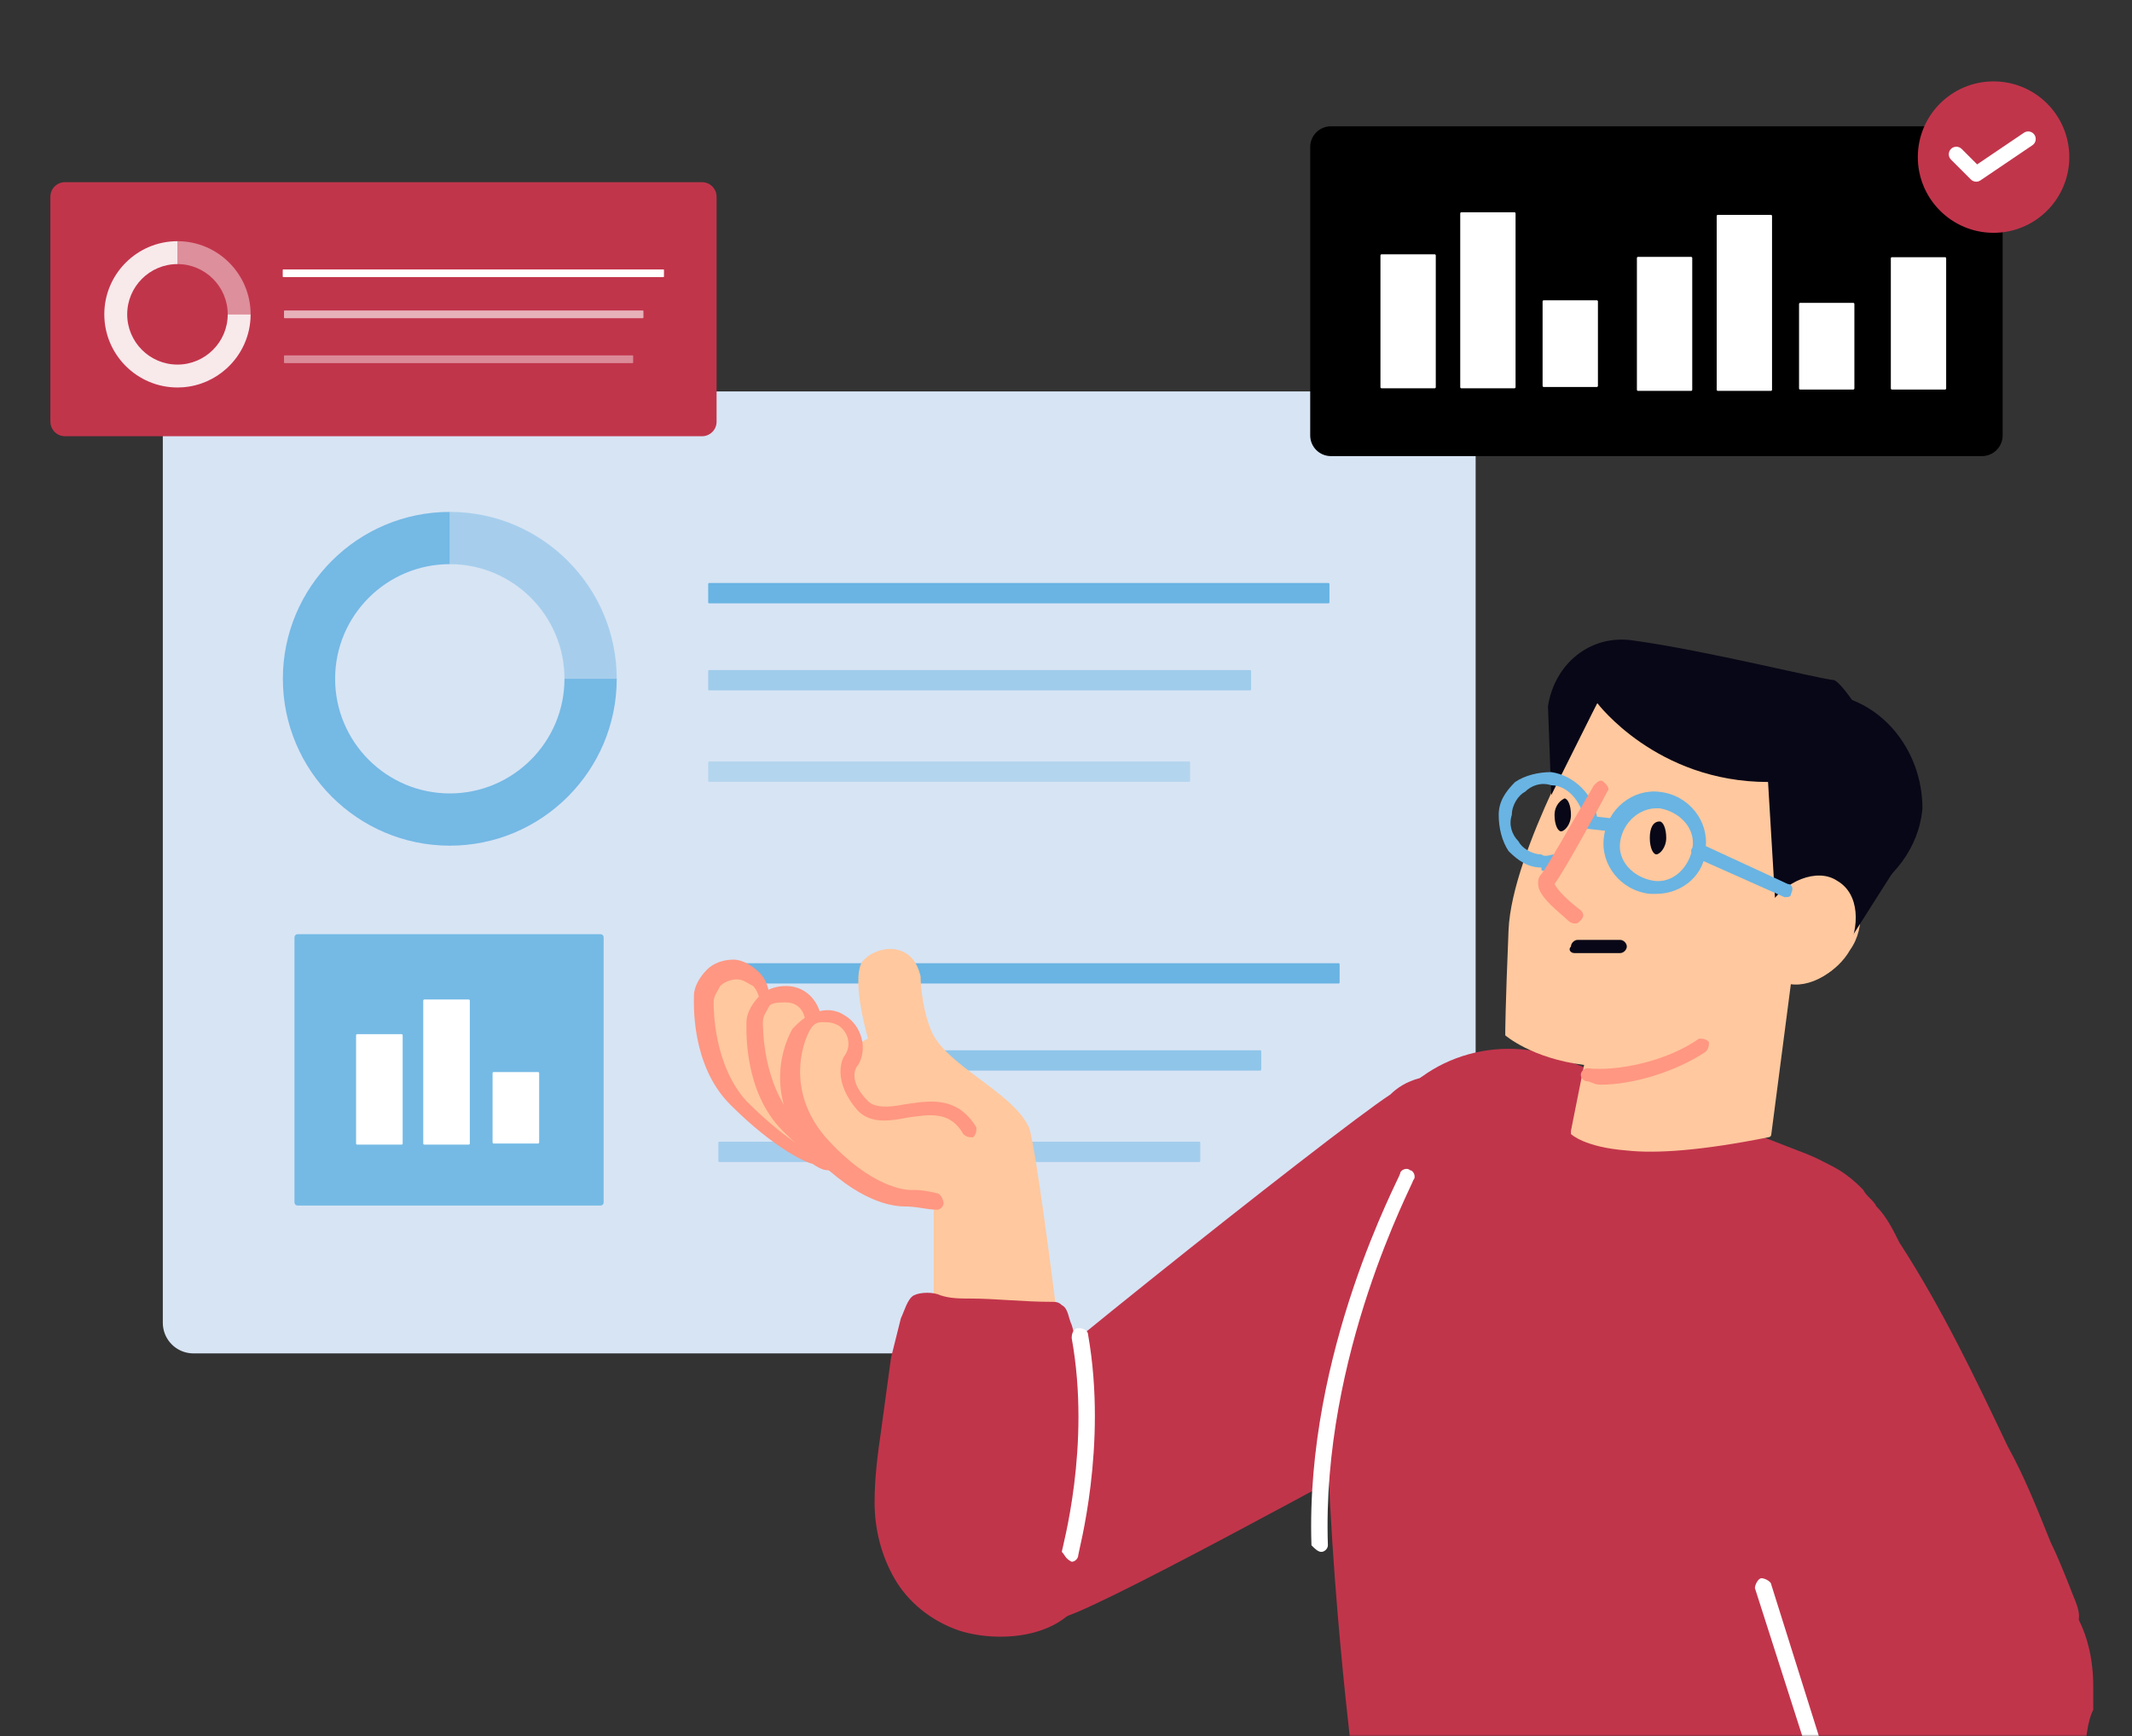 <svg width="550" height="448" viewBox="0 0 550 448" fill="none" xmlns="http://www.w3.org/2000/svg">
<rect x="0" y="0" width="550" height="448" fill="#333333" stroke="none"/>
<path d="M380.677 108.901V341.299C380.677 345.662 377.138 349.2 372.775 349.2H49.902C46.026 349.2 42.803 346.412 42.131 342.73C42.046 342.268 42 341.787 42 341.298V108.901C42 104.538 45.538 101 49.902 101H372.775C374.773 101 376.602 101.743 377.99 102.972C379.638 104.413 380.677 106.536 380.677 108.901Z" fill="#D7E4F4"/>
<path opacity="0.88" d="M154.932 241.037H76.763C76.323 241.037 75.966 241.394 75.966 241.834V310.258C75.966 310.699 76.323 311.055 76.763 311.055H154.932C155.372 311.055 155.729 310.699 155.729 310.258V241.834C155.729 241.394 155.372 241.037 154.932 241.037Z" fill="#69B4E3"/>
<g opacity="0.89">
<path d="M145.618 175.139C145.618 191.45 132.347 204.719 116.035 204.719C99.723 204.719 86.451 191.45 86.451 175.139C86.451 158.829 99.723 145.559 116.035 145.559V132.079C92.29 132.079 72.971 151.396 72.971 175.138C72.971 198.881 92.29 218.198 116.035 218.198C139.78 218.198 159.099 198.881 159.099 175.138H145.618L145.618 175.139Z" fill="#69B4E3"/>
<g opacity="0.5">
<path d="M159.1 175.139H145.619C145.619 158.829 132.347 145.559 116.035 145.559V132.079C139.781 132.079 159.099 151.396 159.099 175.138L159.1 175.139Z" fill="#69B4E3"/>
</g>
</g>
<path d="M342.711 150.426H182.945C182.804 150.426 182.69 150.54 182.69 150.68V155.413C182.69 155.554 182.804 155.668 182.945 155.668H342.711C342.851 155.668 342.965 155.554 342.965 155.413V150.68C342.965 150.54 342.851 150.426 342.711 150.426Z" fill="#69B4E3"/>
<path opacity="0.5" d="M322.489 172.891H182.945C182.804 172.891 182.69 173.004 182.69 173.145V177.878C182.69 178.019 182.804 178.132 182.945 178.132H322.489C322.63 178.132 322.743 178.019 322.743 177.878V173.145C322.743 173.004 322.63 172.891 322.489 172.891Z" fill="#69B4E3"/>
<path opacity="0.31" d="M306.761 196.48H182.945C182.804 196.48 182.69 196.594 182.69 196.735V201.468C182.69 201.608 182.804 201.722 182.945 201.722H306.761C306.902 201.722 307.015 201.608 307.015 201.468V196.735C307.015 196.594 306.902 196.48 306.761 196.48Z" fill="#69B4E3"/>
<path d="M345.326 248.526H185.573C185.429 248.526 185.312 248.643 185.312 248.787V253.507C185.312 253.651 185.429 253.768 185.573 253.768H345.326C345.47 253.768 345.587 253.651 345.587 253.507V248.787C345.587 248.643 345.47 248.526 345.326 248.526Z" fill="#69B4E3"/>
<path opacity="0.65" d="M325.105 270.992H185.573C185.429 270.992 185.312 271.109 185.312 271.253V275.973C185.312 276.117 185.429 276.234 185.573 276.234H325.105C325.249 276.234 325.365 276.117 325.365 275.973V271.253C325.365 271.109 325.249 270.992 325.105 270.992Z" fill="#69B4E3"/>
<path opacity="0.47" d="M309.377 294.58H185.573C185.429 294.58 185.312 294.697 185.312 294.841V299.561C185.312 299.705 185.429 299.822 185.573 299.822H309.377C309.521 299.822 309.638 299.705 309.638 299.561V294.841C309.638 294.697 309.521 294.58 309.377 294.58Z" fill="#69B4E3"/>
<path d="M103.586 266.828H92.148C91.988 266.828 91.858 266.958 91.858 267.117V295.041C91.858 295.2 91.988 295.33 92.148 295.33H103.586C103.746 295.33 103.875 295.2 103.875 295.041V267.117C103.875 266.958 103.746 266.828 103.586 266.828Z" fill="white"/>
<path d="M120.913 257.887H109.475C109.315 257.887 109.186 258.016 109.186 258.176V295.041C109.186 295.2 109.315 295.33 109.475 295.33H120.913C121.073 295.33 121.202 295.2 121.202 295.041V258.176C121.202 258.016 121.073 257.887 120.913 257.887Z" fill="white"/>
<path d="M138.798 276.608H127.36C127.2 276.608 127.07 276.738 127.07 276.898V294.762C127.07 294.921 127.2 295.051 127.36 295.051H138.798C138.958 295.051 139.087 294.921 139.087 294.762V276.898C139.087 276.738 138.958 276.608 138.798 276.608Z" fill="white"/>
<path d="M516.63 37.927V112.346C516.63 115.294 514.242 117.683 511.293 117.683H343.337C341.879 117.683 340.562 117.099 339.599 116.156C338.613 115.186 338 113.836 338 112.346V37.927C338 34.979 340.392 32.587 343.337 32.587H511.293C514.241 32.587 516.63 34.978 516.63 37.927Z" fill="black"/>
<path d="M370.105 65.617H356.408C356.249 65.617 356.119 65.747 356.119 65.906V99.899C356.119 100.059 356.249 100.188 356.408 100.188H370.105C370.265 100.188 370.394 100.059 370.394 99.899V65.906C370.394 65.747 370.265 65.617 370.105 65.617Z" fill="white"/>
<path d="M390.688 54.773H376.991C376.832 54.773 376.702 54.902 376.702 55.062V99.9C376.702 100.059 376.832 100.189 376.991 100.189H390.688C390.848 100.189 390.977 100.059 390.977 99.9V55.062C390.977 54.902 390.848 54.773 390.688 54.773Z" fill="white"/>
<path d="M411.934 77.481H398.238C398.078 77.481 397.948 77.61 397.948 77.77V99.56C397.948 99.72 398.078 99.849 398.238 99.849H411.934C412.094 99.849 412.223 99.72 412.223 99.56V77.77C412.223 77.61 412.094 77.481 411.934 77.481Z" fill="white"/>
<path d="M436.265 66.279H422.569C422.409 66.279 422.279 66.409 422.279 66.569V100.561C422.279 100.721 422.409 100.85 422.569 100.85H436.265C436.425 100.85 436.554 100.721 436.554 100.561V66.569C436.554 66.409 436.425 66.279 436.265 66.279Z" fill="white"/>
<path d="M456.849 55.434H443.153C442.993 55.434 442.863 55.563 442.863 55.723V100.561C442.863 100.72 442.993 100.85 443.153 100.85H456.849C457.009 100.85 457.138 100.72 457.138 100.561V55.723C457.138 55.563 457.009 55.434 456.849 55.434Z" fill="white"/>
<path d="M478.094 78.142H464.398C464.238 78.142 464.108 78.271 464.108 78.431V100.221C464.108 100.381 464.238 100.511 464.398 100.511H478.094C478.254 100.511 478.383 100.381 478.383 100.221V78.431C478.383 78.271 478.254 78.142 478.094 78.142Z" fill="white"/>
<path d="M501.771 66.361H488.074C487.915 66.361 487.785 66.491 487.785 66.65V100.223C487.785 100.383 487.915 100.512 488.074 100.512H501.771C501.931 100.512 502.06 100.383 502.06 100.223V66.65C502.06 66.491 501.931 66.361 501.771 66.361Z" fill="white"/>
<path d="M514.285 60.07C525.076 60.07 533.823 51.324 533.823 40.535C533.823 29.746 525.076 21 514.285 21C503.495 21 494.748 29.746 494.748 40.535C494.748 51.324 503.495 60.07 514.285 60.07Z" fill="#C1354B"/>
<path d="M509.811 46.876C509.308 46.876 508.81 46.681 508.433 46.306L503.306 41.18C502.546 40.419 502.546 39.186 503.306 38.426C504.067 37.665 505.3 37.666 506.061 38.426L510.051 42.416L522.128 34.247C523.018 33.644 524.229 33.877 524.832 34.769C525.435 35.66 525.201 36.87 524.31 37.472L510.901 46.542C510.569 46.767 510.189 46.877 509.811 46.877V46.876Z" fill="white"/>
<path d="M184.861 50.761V108.797C184.861 110.874 183.177 112.557 181.1 112.557H16.761C15.539 112.557 14.451 111.974 13.767 111.07C13.285 110.438 13 109.652 13 108.797V50.761C13 48.684 14.684 47 16.761 47H181.1C181.497 47 181.88 47.062 182.237 47.173C183.761 47.658 184.861 49.08 184.861 50.761Z" fill="#C1354B"/>
<path d="M171.141 69.516H73.08C73 69.516 72.936 69.58 72.936 69.66V71.358C72.936 71.438 73 71.503 73.08 71.503H171.141C171.221 71.503 171.286 71.438 171.286 71.358V69.66C171.286 69.58 171.221 69.516 171.141 69.516Z" fill="white"/>
<path opacity="0.61" d="M165.843 80.111H73.412C73.332 80.111 73.268 80.176 73.268 80.255V81.954C73.268 82.034 73.332 82.098 73.412 82.098H165.843C165.923 82.098 165.988 82.034 165.988 81.954V80.255C165.988 80.176 165.923 80.111 165.843 80.111Z" fill="white"/>
<path opacity="0.42" d="M163.194 91.7H73.412C73.332 91.7 73.268 91.765 73.268 91.844V93.543C73.268 93.623 73.332 93.687 73.412 93.687H163.194C163.274 93.687 163.339 93.623 163.339 93.543V91.844C163.339 91.765 163.274 91.7 163.194 91.7Z" fill="white"/>
<g opacity="0.89">
<path d="M58.746 81.103C58.746 88.254 52.931 94.069 45.782 94.069C38.632 94.069 32.814 88.255 32.814 81.103C32.814 73.951 38.632 68.14 45.782 68.14V62.23C35.373 62.23 26.907 70.699 26.907 81.103C26.907 91.507 35.373 99.979 45.782 99.979C46.274 99.979 46.758 99.959 47.243 99.923C51.558 99.592 55.473 97.8 58.494 95.039C62.278 91.589 64.656 86.616 64.656 81.103H58.746Z" fill="white"/>
<g opacity="0.5">
<path d="M64.657 81.105H58.748C58.748 73.956 52.932 68.14 45.782 68.14V62.232C56.19 62.232 64.658 70.699 64.658 81.106L64.657 81.105Z" fill="white"/>
</g>
</g>
<mask id="mask0_320_4867" style="mask-type:alpha" maskUnits="userSpaceOnUse" x="142" y="100" width="408" height="348">
<rect x="142" y="100" width="408" height="348" fill="#D9D9D9"/>
</mask>
<g mask="url(#mask0_320_4867)">
<path d="M463.736 296.847L402.724 273.076C384.929 266.285 363.745 273.925 356.119 290.904C350.187 302.789 345.103 318.07 343.408 334.2C339.171 374.1 348.492 450.505 348.492 450.505C348.492 450.505 400.182 475.124 440.856 474.275C468.82 473.426 476.446 458.994 482.378 425.886C485.767 406.36 486.615 366.46 487.462 338.445C488.309 318.07 484.92 304.487 463.736 296.847Z" fill="#C1354B"/>
<path d="M366.287 278.171C367.982 277.322 368.829 276.473 370.524 276.473C390.014 269.682 405.267 287.51 410.351 303.64C413.74 313.827 412.046 324.863 406.961 334.201C402.724 342.691 395.945 350.331 388.319 356.274C380.693 362.216 373.066 366.461 364.592 370.706C356.119 374.951 276.465 419.096 273.076 417.398C270.533 416.549 245.96 374.951 245.96 373.253C245.112 370.706 344.255 291.754 358.661 282.416C360.356 280.718 362.898 279.02 366.287 278.171Z" fill="#C1354B"/>
<path d="M484.073 311.279C483.225 309.582 481.531 308.733 480.683 307.035C464.583 290.056 443.399 300.243 433.23 313.826C426.451 322.316 424.756 334.201 425.604 346.086C426.451 357.122 430.688 368.158 435.772 377.497C440.857 386.835 447.636 395.325 453.567 403.814C460.346 412.303 466.278 421.642 473.057 429.282C476.446 433.527 480.683 438.621 484.92 442.865C488.31 445.412 491.699 448.808 495.089 448.808C498.478 448.808 501.02 446.261 502.715 444.563C505.257 442.016 507.799 439.469 510.342 437.772C517.968 432.678 525.594 427.584 533.221 421.642C534.068 420.793 534.916 419.944 535.763 419.095C537.458 416.548 534.916 412.303 534.068 409.757C532.373 405.512 530.679 401.267 528.984 397.871C525.594 389.382 522.205 380.893 517.968 373.252C509.494 355.424 501.02 337.597 490.005 320.618C488.31 317.222 486.615 313.826 484.073 311.279Z" fill="#C1354B"/>
<path d="M340.866 400.417C341.713 400.417 342.561 399.568 342.561 398.719C340.866 349.48 364.592 305.335 364.592 304.486C365.44 303.637 364.592 301.94 363.745 301.94C362.898 301.091 361.203 301.94 361.203 302.788C361.203 303.637 336.629 348.631 338.324 398.719C339.171 399.568 340.018 400.417 340.866 400.417Z" fill="white"/>
<path d="M474.752 226.387C468.821 222.142 463.736 223.84 461.194 226.387L460.347 227.236C463.736 212.804 462.889 201.768 456.957 194.127C451.873 187.336 442.552 183.091 429.841 181.393C420.52 180.544 412.894 181.393 412.894 181.393H412.046C411.199 183.091 390.014 219.595 389.167 239.97C388.32 260.344 388.32 266.287 388.32 266.287V267.136C388.32 267.136 395.099 273.079 408.657 274.776L405.267 291.755V292.604C405.267 292.604 408.657 296 419.673 296.849C427.299 297.698 439.162 296.849 456.11 293.453C456.11 293.453 456.957 293.453 456.957 292.604L462.042 253.553C467.126 254.402 473.905 251.006 477.294 245.064C481.531 239.121 480.684 229.783 474.752 226.387Z" fill="#FFC89E"/>
<path d="M469.668 178.846C462.889 177.997 456.957 179.695 451.873 183.091C469.668 189.882 481.531 208.559 479.836 228.934C479.836 229.783 479.836 230.632 479.836 231.481C488.31 227.236 495.089 218.746 495.937 208.559C495.937 193.278 484.921 179.695 469.668 178.846Z" fill="#080717"/>
<path d="M458.652 244.214L475.599 245.063L487.463 226.386C493.394 217.897 493.394 206.012 488.31 197.522C482.378 187.335 475.599 176.299 473.057 175.45C470.515 175.45 440.01 167.809 421.367 165.263C410.351 163.565 401.03 171.205 399.335 182.241L400.183 205.163L412.046 181.392C412.046 181.392 427.299 201.767 456.11 201.767L458.652 244.214Z" fill="#080717"/>
<path d="M427.299 230.63C434.078 230.63 440.009 225.536 440.009 218.745C440.857 211.953 435.773 205.162 428.146 204.313C421.367 203.464 414.588 208.558 413.741 216.198C412.893 222.99 417.978 229.781 425.604 230.63C426.451 230.63 427.299 230.63 427.299 230.63ZM427.299 208.558H428.146C433.23 209.407 437.467 213.651 436.62 218.745C435.773 223.839 431.536 228.083 426.451 227.234C421.367 226.385 417.13 222.141 417.978 217.047C418.825 211.953 423.062 208.558 427.299 208.558Z" fill="#69B4E3"/>
<path d="M406.115 245.91H417.978C418.825 245.91 419.673 245.061 419.673 244.213C419.673 243.364 418.825 242.515 417.978 242.515H406.962C406.115 242.515 405.267 243.364 405.267 244.213C404.42 245.061 405.267 245.91 406.115 245.91Z" fill="#080717"/>
<path d="M458.652 252.704C463.736 256.099 472.21 252.704 476.447 245.912C479.837 239.121 479.837 230.631 473.905 227.235C468.821 223.84 460.347 227.235 456.11 234.027L458.652 252.704Z" fill="#FFC89E"/>
<path d="M415.435 214.503C416.282 214.503 417.13 213.654 417.13 212.805C417.13 211.956 416.282 211.107 415.435 211.107L407.809 210.258C406.961 210.258 406.114 211.107 406.114 211.956C406.114 212.805 406.961 213.654 407.809 213.654L415.435 214.503Z" fill="#69B4E3"/>
<path d="M425.604 216.198C425.604 218.745 426.451 220.443 427.299 220.443C428.146 220.443 429.841 218.745 429.841 216.198C429.841 213.651 428.993 211.953 428.146 211.953C426.451 211.953 425.604 213.651 425.604 216.198Z" fill="#080717"/>
<path d="M401.03 210.256C401.03 212.803 401.877 214.501 402.724 214.501C403.572 214.501 405.267 212.803 405.267 210.256C405.267 207.71 404.419 206.012 403.572 206.012C401.877 206.861 401.03 208.559 401.03 210.256Z" fill="#080717"/>
<path d="M460.347 231.481C461.194 231.481 462.042 231.481 462.042 230.632C462.889 228.934 462.042 228.085 461.194 228.085L439.162 217.898C438.315 217.049 437.468 217.898 436.62 218.746C435.773 219.595 436.62 220.444 437.468 221.293L460.347 231.481Z" fill="#69B4E3"/>
<path d="M412.894 279.871C421.368 279.871 432.384 276.476 440.01 271.382C440.857 270.533 440.857 269.684 440.857 268.835C440.01 267.986 439.163 267.986 438.315 267.986C429.842 273.929 417.131 276.476 409.504 275.627C408.657 275.627 407.81 276.476 407.81 277.325C407.81 278.174 408.657 279.023 409.504 279.023C410.352 279.023 411.199 279.871 412.894 279.871Z" fill="#FF9782"/>
<path d="M398.488 224.687C400.183 224.687 401.03 224.687 402.725 223.838C403.572 223.838 404.419 222.14 403.572 221.291C403.572 220.442 401.877 219.593 401.03 220.442C400.183 220.442 398.488 221.291 397.64 220.442C395.098 220.442 392.556 218.744 391.709 217.047C390.014 215.349 389.167 212.802 390.014 210.255C390.014 207.708 391.709 205.161 393.404 204.312C395.098 202.615 397.64 201.766 400.183 202.615C404.419 202.615 407.809 206.859 408.656 211.104C408.656 211.953 409.504 212.802 410.351 212.802C411.199 212.802 412.046 211.953 412.046 211.104C411.199 205.161 406.114 200.068 400.183 199.219C396.793 199.219 393.404 200.068 390.861 201.766C388.319 204.312 386.625 206.859 386.625 210.255C386.625 213.651 387.472 217.047 389.167 219.593C391.709 222.14 394.251 223.838 397.64 223.838C397.64 224.687 397.64 224.687 398.488 224.687Z" fill="#69B4E3"/>
<path d="M406.114 238.272C406.961 238.272 406.961 238.272 407.808 237.423C408.656 236.574 408.656 235.725 407.808 234.876C404.419 232.33 401.877 229.783 401.029 228.085C403.572 224.689 412.893 207.71 414.587 204.314C415.435 203.466 414.587 202.617 413.74 201.768C412.893 200.919 412.045 201.768 411.198 202.617C405.266 212.804 398.487 224.689 397.64 225.538C396.793 226.387 396.793 227.236 396.793 228.085C396.793 231.481 402.724 235.725 404.419 237.423C405.266 238.272 406.114 238.272 406.114 238.272Z" fill="#FF9782"/>
<path d="M537.458 453.054C536.61 456.45 536.61 459.845 535.763 464.09C534.916 470.033 530.679 474.277 525.595 474.277H469.668C462.889 474.277 457.804 466.637 459.499 458.147C462.889 445.413 467.126 432.679 473.905 422.492C481.531 411.456 490.852 402.966 501.021 401.268C517.121 398.722 540 407.211 540 435.226C540 436.924 540 439.471 540 441.169C538.305 444.564 538.305 448.809 537.458 453.054Z" fill="#C1354B"/>
<path d="M461.195 478.521C462.042 478.521 462.89 477.672 462.89 477.672L471.363 456.449C471.363 456.449 471.363 455.6 471.363 454.751L456.958 408.908C456.958 408.059 455.263 407.21 454.416 407.21C453.568 407.21 452.721 408.908 452.721 409.757L467.126 454.751L459.5 475.125C458.653 476.823 459.5 478.521 461.195 478.521Z" fill="white"/>
<path d="M240.876 343.54C240.876 327.41 240.876 311.28 240.876 311.28C240.876 311.28 231.554 311.28 222.233 304.489C212.912 297.697 199.354 295.999 194.27 290.057C188.338 284.114 180.712 271.38 181.559 258.646C183.254 245.912 192.575 250.156 194.27 252.703C195.964 254.401 197.659 256.948 197.659 256.948C197.659 256.948 203.591 256.099 204.438 257.797C205.286 258.646 208.675 262.89 208.675 262.89C208.675 262.89 215.454 262.89 217.149 263.739C218.844 264.588 221.386 266.286 222.233 268.833L223.928 267.984C223.928 267.984 219.691 253.552 222.233 248.458C223.928 245.912 228.165 244.214 231.554 245.063C234.944 245.912 236.639 248.458 237.486 251.854C237.486 255.25 238.333 261.193 240.028 265.437C243.418 274.776 261.213 281.567 265.449 290.905C267.144 295.15 272.229 335.899 272.229 335.899L240.876 343.54Z" fill="#FFC89E"/>
<path d="M213.76 300.242C217.149 300.242 219.691 298.544 221.386 295.148C223.081 290.903 220.539 286.658 216.302 285.81C216.302 285.81 210.37 283.263 201.896 274.773C197.66 270.529 197.66 262.039 197.66 259.492C197.66 255.248 195.117 251.852 190.881 251.003C186.644 251.003 183.254 253.55 182.407 257.794C182.407 259.492 181.559 274.773 190.881 284.112C201.896 295.997 210.37 299.393 211.218 299.393C212.912 300.242 213.76 300.242 213.76 300.242Z" fill="#FFC89E"/>
<path d="M213.76 301.939C217.997 301.939 221.386 299.392 223.081 295.147C223.928 292.6 223.928 290.053 222.234 287.507C221.386 284.96 218.844 283.262 216.302 282.413C215.455 282.413 210.37 279.866 202.744 271.377C199.355 267.981 198.507 260.341 198.507 257.794C198.507 255.247 197.66 252.7 195.965 251.002C194.27 249.304 191.728 247.606 189.186 247.606C186.644 247.606 184.102 248.455 182.407 250.153C180.712 251.851 179.017 254.398 179.017 256.945C179.017 258.643 178.17 274.773 188.339 284.96C200.202 296.845 208.676 300.241 209.523 300.241C212.065 301.939 212.913 301.939 213.76 301.939ZM215.455 287.507C217.149 288.356 217.997 289.205 218.844 290.053C219.692 291.751 219.692 292.6 218.844 294.298C217.997 296.845 216.302 298.543 213.76 298.543C212.913 298.543 212.913 298.543 212.065 298.543C211.218 298.543 203.591 295.147 192.575 284.111C184.102 274.773 184.102 260.341 184.102 258.643C184.102 256.945 184.949 256.096 185.796 254.398C186.644 253.549 188.339 252.7 190.033 252.7C191.728 252.7 192.575 253.549 194.27 254.398C195.118 255.247 195.965 256.945 195.965 258.643C195.965 262.038 195.965 270.528 201.049 275.622C208.676 284.111 214.607 286.658 215.455 287.507Z" fill="#FF9782"/>
<path d="M226.47 306.188C229.859 306.188 232.401 304.491 234.096 301.095C235.791 296.85 233.249 292.605 229.012 291.756C229.012 291.756 223.08 289.21 214.606 280.72C210.37 276.476 210.37 267.986 210.37 265.439C210.37 261.195 207.827 257.799 203.591 257.799C199.354 257.799 195.964 260.346 195.117 264.59C195.117 266.288 194.269 281.569 203.591 290.908C214.606 302.793 223.08 306.188 223.928 306.188C224.775 306.188 225.622 306.188 226.47 306.188Z" fill="#FFC89E"/>
<path d="M226.469 307.886C230.706 307.886 234.096 305.339 235.791 301.094C237.485 296 234.943 290.907 229.859 289.209C229.012 289.209 223.927 286.662 216.301 278.173C212.911 274.777 212.064 267.136 212.064 264.59C212.064 259.496 208.675 254.402 202.743 254.402C200.201 254.402 197.659 255.251 195.964 256.949C194.269 258.647 192.574 261.194 192.574 263.741C192.574 265.439 191.727 281.568 201.895 291.756C213.759 303.641 222.233 307.037 223.08 307.037C223.927 307.886 225.622 307.886 226.469 307.886ZM228.164 292.605C231.554 293.454 233.248 296.849 231.554 299.396C230.706 301.943 229.012 303.641 226.469 303.641C225.622 303.641 225.622 303.641 224.775 303.641C224.775 303.641 216.301 301.094 205.285 289.209C196.811 279.871 196.811 265.439 196.811 263.741C196.811 262.043 197.659 261.194 198.506 259.496C199.353 258.647 201.048 258.647 202.743 258.647C206.132 258.647 207.827 261.194 207.827 264.59C207.827 264.59 206.98 275.626 212.911 281.568C220.538 290.058 226.469 292.605 228.164 292.605Z" fill="#FF9782"/>
<path d="M241.724 310.43C238.335 309.581 235.792 309.581 235.792 309.581C234.098 309.581 224.776 308.732 212.913 295.998C201.897 284.113 204.439 271.378 207.829 266.285C210.371 262.889 214.608 261.191 217.997 263.738C221.387 266.285 223.082 270.529 220.54 273.925C219.692 274.774 217.997 279.868 223.929 285.81C229.861 291.753 244.266 279.868 251.893 292.602L241.724 310.43Z" fill="#FFC89E"/>
<path d="M241.724 312.129C242.571 312.129 243.419 311.28 243.419 310.431C243.419 309.582 242.571 307.884 241.724 307.884C238.335 307.035 236.64 307.035 235.792 307.035C235.792 307.035 235.792 307.035 234.945 307.035C233.25 307.035 224.776 306.186 213.761 294.301C203.592 283.265 206.134 271.38 208.676 266.286C209.524 264.588 210.371 263.739 212.066 263.739C213.761 263.739 214.608 263.739 216.303 264.588C218.845 266.286 219.692 269.682 217.997 272.229C217.15 273.078 214.608 279.02 221.387 286.661C224.776 290.056 229.861 289.207 234.098 288.359C240.029 287.51 245.114 286.661 248.503 292.603C249.35 293.452 250.198 293.452 251.045 293.452C251.893 292.603 251.893 291.754 251.893 290.905C246.808 282.416 239.182 284.114 233.25 284.963C229.013 285.812 225.624 285.812 223.929 284.114C218.845 279.02 220.54 275.624 221.387 274.775C223.929 270.531 222.234 264.588 217.997 262.041C215.455 260.343 212.913 260.343 210.371 261.192C207.829 262.041 206.134 263.739 204.439 265.437C201.05 271.38 197.66 284.963 209.524 297.697C221.387 310.431 230.708 311.28 233.25 311.28C236.64 311.28 239.182 312.129 241.724 312.129Z" fill="#FF9782"/>
<path d="M281.549 405.511C281.549 406.36 281.549 407.209 280.701 408.907C276.464 422.49 258.669 424.188 247.654 420.792C240.027 418.245 234.096 413.152 230.706 407.209C227.317 401.267 225.622 394.475 225.622 387.683C225.622 380.892 226.469 374.949 227.317 369.007C228.164 363.064 229.011 356.273 229.859 350.33C230.706 346.934 231.553 343.539 232.401 340.143C233.248 338.445 234.096 335.049 235.79 334.2C237.485 333.351 240.875 333.351 242.569 334.2C245.111 335.049 247.654 335.049 250.196 335.049C256.975 335.049 263.754 335.898 271.38 335.898C272.228 335.898 273.075 335.898 273.922 336.747C275.617 337.596 275.617 340.143 276.464 341.841C277.312 344.387 277.312 346.934 278.159 349.481C279.007 354.575 279.854 359.668 280.701 365.611C282.396 377.496 283.243 389.381 282.396 400.418C281.549 401.267 281.549 402.964 281.549 405.511Z" fill="#C1354B"/>
<path d="M276.466 402.963C277.313 402.963 278.16 402.114 278.16 401.265C278.16 400.416 285.787 373.25 280.702 344.386C280.702 343.537 279.855 342.688 278.16 342.688C277.313 342.688 276.466 343.537 276.466 345.235C281.55 373.25 273.923 399.568 273.923 400.416C274.771 401.265 274.771 402.114 276.466 402.963Z" fill="white"/>
</g>
</svg>
